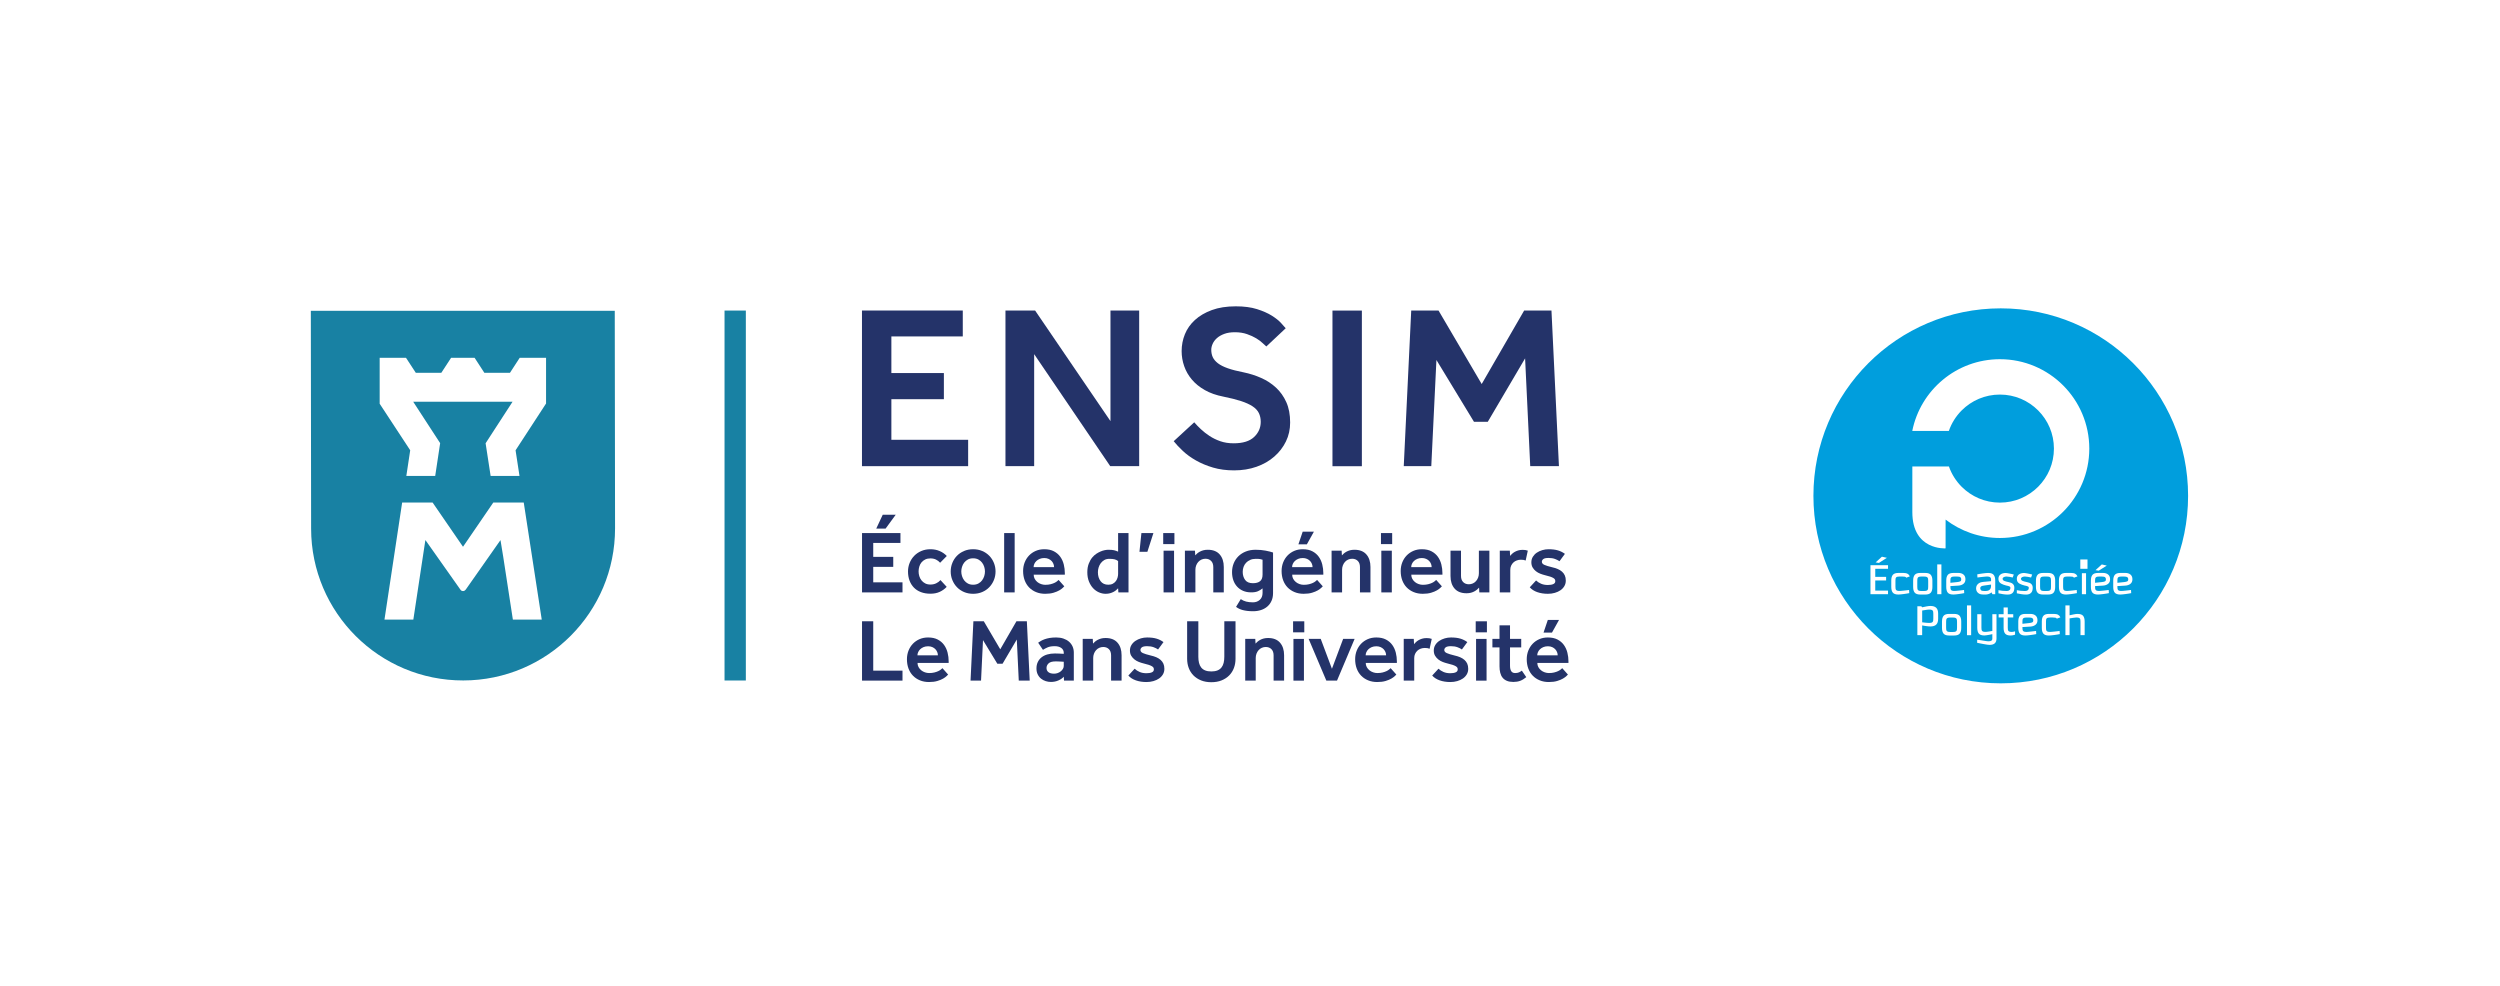 <?xml version="1.0" encoding="UTF-8" standalone="no"?>
<!DOCTYPE svg PUBLIC "-//W3C//DTD SVG 1.1//EN" "http://www.w3.org/Graphics/SVG/1.1/DTD/svg11.dtd">
<svg width="100%" height="100%" viewBox="0 0 2587 1020" version="1.1" xmlns="http://www.w3.org/2000/svg" xmlns:xlink="http://www.w3.org/1999/xlink" xml:space="preserve" xmlns:serif="http://www.serif.com/" style="fill-rule:evenodd;clip-rule:evenodd;">
    <g id="Plan-de-travail2" serif:id="Plan de travail2" transform="matrix(1,0,0,1,0.605,2.139)">
        <rect x="-0.605" y="-2.139" width="2586.11" height="1019.44" style="fill:none;"/>
        <g transform="matrix(-4.167,0,0,4.167,1519.06,2.582)">
            <rect x="179.474" y="75.989" width="5.291" height="91.868" style="fill:rgb(24,129,163);"/>
        </g>
        <g transform="matrix(4.167,0,0,4.167,564.452,606.148)">
            <path d="M0,-45.771L-7.428,-34.37L-7.57,-34.155L-6.596,-27.79C-6.592,-27.775 -6.603,-27.79 -6.617,-27.79L-13.74,-27.79C-13.752,-27.79 -13.762,-27.779 -13.764,-27.79L-15.01,-35.897C-15.01,-35.897 -15.01,-35.903 -15.006,-35.908L-8.32,-46.21L-32.99,-46.21L-26.303,-35.931C-26.301,-35.927 -26.301,-35.916 -26.301,-35.916L-27.527,-27.79C-27.531,-27.779 -27.541,-27.79 -27.551,-27.79L-34.674,-27.79C-34.689,-27.79 -34.699,-27.777 -34.697,-27.79L-33.736,-34.149C-33.734,-34.155 -33.736,-34.162 -33.738,-34.166L-41.318,-45.717L-41.318,-57.131L-34.785,-57.131L-32.344,-53.395L-26.014,-53.395L-23.576,-57.131L-17.748,-57.131L-15.32,-53.395L-8.965,-53.395L-6.539,-57.131L0,-57.131L0,-45.771ZM-1.092,7.888L-8.217,7.888C-8.228,7.888 -8.238,7.899 -8.24,7.888L-10.629,-7.658L-11.305,-11.801C-11.309,-11.822 -11.334,-11.828 -11.348,-11.812L-19.941,0.436C-20.105,0.632 -20.289,0.804 -20.615,0.804C-20.877,0.804 -21.094,0.688 -21.225,0.51L-29.934,-11.828C-29.947,-11.843 -29.973,-11.836 -29.975,-11.816L-32.957,7.888C-32.959,7.901 -32.969,7.888 -32.98,7.888L-40.103,7.888C-40.117,7.888 -40.129,7.903 -40.127,7.888L-35.736,-21.177C-35.734,-21.19 -35.725,-21.177 -35.713,-21.177L-28.187,-21.177C-28.182,-21.177 -28.174,-21.183 -28.17,-21.177L-20.641,-10.221C-20.631,-10.21 -20.613,-10.21 -20.605,-10.221L-13.105,-21.177C-13.102,-21.183 -13.094,-21.177 -13.088,-21.177L-5.562,-21.177C-5.551,-21.177 -5.541,-21.19 -5.539,-21.177L-1.07,7.888C-1.066,7.903 -1.078,7.888 -1.092,7.888M17.062,-68.799L-58.414,-68.799L-58.342,-14.687C-58.313,6.157 -41.395,23.028 -20.553,23.001C0.291,22.974 17.164,6.053 17.135,-14.789L17.062,-68.799Z" style="fill:rgb(24,129,163);fill-rule:nonzero;"/>
        </g>
        <g transform="matrix(4.167,0,0,4.167,912.865,610.845)">
            <path d="M0,-19.285L3.225,-19.285L0.707,-15.839L-1.613,-15.839L0,-19.285ZM-5.146,-14.734L4.396,-14.734L4.396,-12.282L-2.363,-12.282L-2.363,-8.814L2.607,-8.814L2.607,-6.34L-2.363,-6.34L-2.363,-2.496L4.904,-2.496L4.904,0L-5.146,0L-5.146,-14.734Z" style="fill:rgb(36,51,105);fill-rule:nonzero;"/>
        </g>
        <g transform="matrix(4.167,0,0,4.167,979.044,573.291)">
            <path d="M0,7.643C-0.486,8.16 -1.061,8.572 -1.723,8.88C-2.385,9.19 -3.158,9.344 -4.043,9.344C-4.926,9.344 -5.713,9.212 -6.406,8.947C-7.098,8.682 -7.68,8.306 -8.15,7.82C-8.623,7.334 -8.982,6.752 -9.234,6.075C-9.484,5.398 -9.609,4.647 -9.609,3.822C-9.609,3.071 -9.473,2.361 -9.201,1.69C-8.928,1.02 -8.549,0.435 -8.063,-0.066C-7.576,-0.567 -6.992,-0.964 -6.307,-1.259C-5.621,-1.553 -4.867,-1.701 -4.043,-1.701C-3.203,-1.701 -2.438,-1.549 -1.744,-1.248C-1.053,-0.946 -0.463,-0.538 0.023,-0.022L-1.635,1.657C-1.93,1.318 -2.275,1.053 -2.672,0.862C-3.07,0.67 -3.527,0.575 -4.043,0.575C-4.543,0.575 -4.979,0.667 -5.346,0.851C-5.713,1.035 -6.02,1.274 -6.262,1.569C-6.506,1.864 -6.686,2.209 -6.803,2.607C-6.922,3.004 -6.98,3.41 -6.98,3.822C-6.98,4.219 -6.922,4.61 -6.803,4.993C-6.686,5.375 -6.506,5.721 -6.262,6.031C-6.02,6.34 -5.713,6.59 -5.346,6.782C-4.979,6.973 -4.543,7.069 -4.043,7.069C-3.527,7.069 -3.055,6.97 -2.629,6.771C-2.201,6.572 -1.84,6.303 -1.545,5.964L0,7.643Z" style="fill:rgb(36,51,105);fill-rule:nonzero;"/>
        </g>
        <g transform="matrix(4.167,0,0,4.167,1006.38,575.594)">
            <path d="M0,6.561C0.502,6.561 0.936,6.461 1.305,6.262C1.672,6.064 1.979,5.802 2.221,5.478C2.465,5.155 2.645,4.801 2.762,4.418C2.879,4.035 2.939,3.652 2.939,3.269C2.939,2.901 2.879,2.522 2.762,2.131C2.645,1.742 2.465,1.388 2.221,1.071C1.979,0.754 1.672,0.497 1.305,0.298C0.936,0.099 0.502,0 0,0C-0.5,0 -0.936,0.099 -1.303,0.298C-1.67,0.497 -1.977,0.754 -2.219,1.071C-2.463,1.388 -2.643,1.742 -2.76,2.131C-2.879,2.522 -2.938,2.901 -2.938,3.269C-2.938,3.652 -2.879,4.035 -2.76,4.418C-2.643,4.801 -2.463,5.155 -2.219,5.478C-1.977,5.802 -1.67,6.064 -1.303,6.262C-0.936,6.461 -0.5,6.561 0,6.561M-5.566,3.269C-5.566,2.518 -5.43,1.808 -5.158,1.137C-4.885,0.467 -4.506,-0.118 -4.02,-0.619C-3.533,-1.12 -2.949,-1.517 -2.264,-1.812C-1.578,-2.106 -0.824,-2.253 0,-2.253C0.826,-2.253 1.58,-2.106 2.266,-1.812C2.949,-1.517 3.535,-1.12 4.021,-0.619C4.508,-0.118 4.887,0.467 5.158,1.137C5.432,1.808 5.568,2.518 5.568,3.269C5.568,4.02 5.432,4.731 5.158,5.401C4.887,6.071 4.508,6.66 4.021,7.168C3.535,7.676 2.949,8.078 2.266,8.373C1.58,8.666 0.826,8.814 0,8.814C-0.824,8.814 -1.578,8.666 -2.264,8.373C-2.949,8.078 -3.533,7.676 -4.02,7.168C-4.506,6.66 -4.885,6.071 -5.158,5.401C-5.43,4.731 -5.566,4.02 -5.566,3.269" style="fill:rgb(36,51,105);fill-rule:nonzero;"/>
        </g>
        <g transform="matrix(4.167,0,0,4.167,1.395,141.691)">
            <rect x="248.884" y="97.863" width="2.608" height="14.734" style="fill:rgb(36,51,105);"/>
        </g>
        <g transform="matrix(4.167,0,0,4.167,1090.14,593.819)">
            <path d="M0,-2.187C0,-2.453 -0.051,-2.717 -0.154,-2.983C-0.258,-3.248 -0.408,-3.487 -0.607,-3.701C-0.807,-3.914 -1.06,-4.09 -1.369,-4.231C-1.678,-4.371 -2.031,-4.441 -2.43,-4.441C-2.857,-4.441 -3.236,-4.371 -3.566,-4.231C-3.898,-4.09 -4.174,-3.914 -4.396,-3.701C-4.617,-3.487 -4.785,-3.248 -4.904,-2.983C-5.021,-2.717 -5.08,-2.453 -5.08,-2.187L0,-2.187ZM2.541,2.584C2.496,2.628 2.375,2.749 2.176,2.949C1.979,3.148 1.69,3.358 1.315,3.579C0.94,3.799 0.461,3.999 -0.121,4.174C-0.703,4.351 -1.398,4.44 -2.209,4.44C-3.033,4.44 -3.785,4.299 -4.461,4.02C-5.139,3.741 -5.717,3.354 -6.195,2.861C-6.674,2.367 -7.043,1.775 -7.301,1.083C-7.559,0.39 -7.687,-0.376 -7.687,-1.215C-7.687,-1.981 -7.559,-2.692 -7.301,-3.347C-7.043,-4.002 -6.682,-4.573 -6.219,-5.059C-5.754,-5.545 -5.201,-5.928 -4.56,-6.208C-3.92,-6.488 -3.211,-6.627 -2.43,-6.627C-1.486,-6.627 -0.687,-6.455 -0.033,-6.109C0.623,-5.762 1.149,-5.309 1.547,-4.75C1.945,-4.19 2.232,-3.557 2.408,-2.85C2.586,-2.143 2.674,-1.421 2.674,-0.685L2.674,-0.31L-5.059,-0.31C-5.059,0.074 -4.975,0.419 -4.805,0.729C-4.635,1.038 -4.414,1.303 -4.141,1.524C-3.869,1.745 -3.56,1.915 -3.213,2.032C-2.867,2.15 -2.525,2.208 -2.188,2.208C-1.685,2.208 -1.248,2.161 -0.873,2.065C-0.496,1.969 -0.176,1.859 0.088,1.734C0.354,1.609 0.57,1.476 0.74,1.336C0.91,1.197 1.039,1.083 1.127,0.994L2.541,2.584Z" style="fill:rgb(36,51,105);fill-rule:nonzero;"/>
        </g>
        <g transform="matrix(4.167,0,0,4.167,1156.41,583.328)">
            <path d="M0,-1.172C-0.252,-1.378 -0.541,-1.522 -0.873,-1.603C-1.205,-1.683 -1.629,-1.724 -2.145,-1.724C-2.66,-1.724 -3.086,-1.624 -3.426,-1.426C-3.764,-1.227 -4.059,-0.965 -4.309,-0.642C-4.529,-0.347 -4.703,-0.004 -4.828,0.386C-4.953,0.776 -5.016,1.184 -5.016,1.612C-5.016,2.495 -4.795,3.232 -4.353,3.821C-3.91,4.41 -3.27,4.705 -2.432,4.705C-1.988,4.705 -1.613,4.62 -1.305,4.45C-0.994,4.281 -0.744,4.064 -0.553,3.799C-0.361,3.534 -0.221,3.243 -0.133,2.927C-0.045,2.609 0,2.305 0,2.01L0,-1.172ZM0,5.588C-0.133,5.735 -0.295,5.89 -0.486,6.052C-0.678,6.215 -0.902,6.361 -1.16,6.494C-1.418,6.627 -1.705,6.737 -2.021,6.825C-2.34,6.914 -2.695,6.958 -3.094,6.958C-3.654,6.958 -4.205,6.84 -4.75,6.604C-5.295,6.369 -5.781,6.022 -6.209,5.566C-6.635,5.11 -6.982,4.55 -7.246,3.887C-7.512,3.224 -7.645,2.466 -7.645,1.612C-7.645,0.802 -7.527,0.092 -7.291,-0.52C-7.055,-1.131 -6.76,-1.65 -6.406,-2.077C-6.113,-2.431 -5.789,-2.725 -5.436,-2.961C-5.082,-3.196 -4.725,-3.392 -4.363,-3.546C-4.004,-3.701 -3.654,-3.812 -3.314,-3.878C-2.977,-3.945 -2.682,-3.977 -2.432,-3.977C-2.092,-3.977 -1.812,-3.966 -1.592,-3.945C-1.371,-3.922 -1.172,-3.892 -0.994,-3.856C-0.818,-3.818 -0.656,-3.771 -0.51,-3.712C-0.361,-3.654 -0.191,-3.587 0,-3.513L0,-8.13L2.584,-8.13L2.584,6.604L0.066,6.604L0,5.588Z" style="fill:rgb(36,51,105);fill-rule:nonzero;"/>
        </g>
        <g transform="matrix(4.167,0,0,4.167,1180.53,568.874)">
            <path d="M0,-4.661L2.982,-4.661L1.48,0L-0.484,0L0,-4.661Z" style="fill:rgb(36,51,105);fill-rule:nonzero;"/>
        </g>
        <g transform="matrix(4.167,0,0,4.167,1.395,141.691)">
            <path d="M288.472,102.237L291.077,102.237L291.077,112.597L288.472,112.597L288.472,102.237ZM288.382,97.863L291.165,97.863L291.165,100.602L288.382,100.602L288.382,97.863Z" style="fill:rgb(36,51,105);fill-rule:nonzero;"/>
        </g>
        <g transform="matrix(4.167,0,0,4.167,1225.54,609.924)">
            <path d="M0,-10.139L2.496,-10.139L2.563,-8.968C2.695,-9.116 2.853,-9.27 3.037,-9.432C3.221,-9.594 3.443,-9.746 3.701,-9.885C3.957,-10.025 4.248,-10.139 4.572,-10.228C4.896,-10.316 5.266,-10.36 5.678,-10.36C6.973,-10.36 7.959,-9.974 8.637,-9.201C9.314,-8.427 9.654,-7.385 9.654,-6.075L9.654,0.221L7.047,0.221L7.047,-6.052C7.047,-6.715 6.867,-7.227 6.506,-7.588C6.145,-7.949 5.678,-8.129 5.103,-8.129C4.75,-8.129 4.418,-8.059 4.109,-7.919C3.799,-7.779 3.535,-7.584 3.314,-7.333C3.092,-7.083 2.92,-6.792 2.795,-6.461C2.67,-6.13 2.607,-5.773 2.607,-5.39L2.607,0.221L0,0.221L0,-10.139Z" style="fill:rgb(36,51,105);fill-rule:nonzero;"/>
        </g>
        <g transform="matrix(4.167,0,0,4.167,1305.89,620.052)">
            <path d="M0,-10.317C-0.207,-10.39 -0.42,-10.446 -0.641,-10.483C-0.861,-10.519 -1.209,-10.538 -1.68,-10.538C-2.209,-10.538 -2.674,-10.45 -3.07,-10.273C-3.469,-10.096 -3.809,-9.86 -4.088,-9.566C-4.367,-9.271 -4.578,-8.928 -4.717,-8.539C-4.857,-8.148 -4.928,-7.74 -4.928,-7.312C-4.928,-6.517 -4.728,-5.847 -4.33,-5.302C-3.934,-4.757 -3.293,-4.485 -2.408,-4.485C-1.613,-4.485 -1.014,-4.654 -0.607,-4.993C-0.203,-5.332 0,-5.869 0,-6.606L0,-10.317ZM-5.412,-0.531C-5,-0.252 -4.555,-0.048 -4.076,0.077C-3.598,0.202 -3.035,0.265 -2.387,0.265C-1.709,0.265 -1.143,0.058 -0.686,-0.354C-0.228,-0.766 0,-1.34 0,-2.077L0,-3.204C-0.353,-2.909 -0.74,-2.67 -1.16,-2.486C-1.58,-2.301 -2.137,-2.21 -2.828,-2.21C-3.58,-2.21 -4.246,-2.335 -4.828,-2.586C-5.41,-2.836 -5.906,-3.185 -6.318,-3.634C-6.73,-4.084 -7.045,-4.614 -7.258,-5.225C-7.471,-5.836 -7.578,-6.509 -7.578,-7.247C-7.578,-8.012 -7.441,-8.734 -7.17,-9.411C-6.896,-10.088 -6.506,-10.677 -5.998,-11.178C-5.49,-11.679 -4.875,-12.073 -4.154,-12.36C-3.432,-12.647 -2.623,-12.791 -1.725,-12.791C-0.826,-12.791 0.002,-12.717 0.762,-12.57C1.52,-12.422 2.135,-12.268 2.605,-12.106L2.605,-2.033C2.605,-1.311 2.48,-0.671 2.23,-0.111C1.98,0.449 1.635,0.919 1.191,1.303C0.75,1.686 0.227,1.977 -0.377,2.175C-0.98,2.374 -1.635,2.474 -2.342,2.474C-2.887,2.474 -3.369,2.448 -3.789,2.396C-4.209,2.344 -4.584,2.275 -4.916,2.187C-5.248,2.098 -5.549,1.988 -5.822,1.855C-6.094,1.723 -6.348,1.568 -6.584,1.391L-5.412,-0.531Z" style="fill:rgb(36,51,105);fill-rule:nonzero;"/>
        </g>
        <g transform="matrix(4.167,0,0,4.167,1347.41,612.319)">
            <path d="M0,-15.42L2.783,-15.42L1.037,-12.282L-1.061,-12.282L0,-15.42ZM2.451,-6.627C2.451,-6.893 2.4,-7.157 2.297,-7.423C2.193,-7.688 2.043,-7.927 1.844,-8.141C1.645,-8.354 1.391,-8.53 1.082,-8.671C0.773,-8.811 0.42,-8.881 0.022,-8.881C-0.406,-8.881 -0.785,-8.811 -1.115,-8.671C-1.447,-8.53 -1.723,-8.354 -1.945,-8.141C-2.166,-7.927 -2.334,-7.688 -2.453,-7.423C-2.57,-7.157 -2.629,-6.893 -2.629,-6.627L2.451,-6.627ZM4.992,-1.856C4.947,-1.812 4.826,-1.691 4.627,-1.491C4.43,-1.292 4.141,-1.082 3.766,-0.861C3.391,-0.641 2.912,-0.441 2.33,-0.266C1.748,-0.089 1.053,0 0.242,0C-0.582,0 -1.334,-0.141 -2.01,-0.42C-2.688,-0.699 -3.266,-1.086 -3.744,-1.579C-4.223,-2.073 -4.592,-2.665 -4.85,-3.357C-5.107,-4.05 -5.236,-4.816 -5.236,-5.655C-5.236,-6.421 -5.107,-7.132 -4.85,-7.787C-4.592,-8.442 -4.23,-9.013 -3.768,-9.499C-3.303,-9.985 -2.75,-10.368 -2.109,-10.648C-1.469,-10.928 -0.76,-11.067 0.022,-11.067C0.965,-11.067 1.764,-10.895 2.418,-10.549C3.074,-10.202 3.6,-9.749 3.998,-9.19C4.397,-8.63 4.684,-7.997 4.859,-7.29C5.037,-6.583 5.125,-5.861 5.125,-5.125L5.125,-4.75L-2.607,-4.75C-2.607,-4.366 -2.523,-4.021 -2.353,-3.711C-2.184,-3.402 -1.963,-3.137 -1.689,-2.916C-1.418,-2.695 -1.109,-2.525 -0.762,-2.408C-0.416,-2.29 -0.074,-2.232 0.264,-2.232C0.766,-2.232 1.203,-2.279 1.578,-2.375C1.955,-2.471 2.275,-2.581 2.539,-2.706C2.805,-2.831 3.022,-2.964 3.191,-3.104C3.361,-3.243 3.49,-3.357 3.578,-3.446L4.992,-1.856Z" style="fill:rgb(36,51,105);fill-rule:nonzero;"/>
        </g>
        <g transform="matrix(4.167,0,0,4.167,1377.32,609.924)">
            <path d="M0,-10.139L2.496,-10.139L2.563,-8.968C2.695,-9.116 2.854,-9.27 3.037,-9.432C3.221,-9.594 3.443,-9.746 3.701,-9.885C3.957,-10.025 4.248,-10.139 4.572,-10.228C4.896,-10.316 5.266,-10.36 5.678,-10.36C6.973,-10.36 7.959,-9.974 8.637,-9.201C9.314,-8.427 9.654,-7.385 9.654,-6.075L9.654,0.221L7.047,0.221L7.047,-6.052C7.047,-6.715 6.867,-7.227 6.506,-7.588C6.145,-7.949 5.678,-8.129 5.104,-8.129C4.75,-8.129 4.418,-8.059 4.109,-7.919C3.799,-7.779 3.535,-7.584 3.314,-7.333C3.092,-7.083 2.92,-6.792 2.795,-6.461C2.67,-6.13 2.607,-5.773 2.607,-5.39L2.607,0.221L0,0.221L0,-10.139Z" style="fill:rgb(36,51,105);fill-rule:nonzero;"/>
        </g>
        <g transform="matrix(4.167,0,0,4.167,1.395,141.691)">
            <path d="M342.548,102.237L345.153,102.237L345.153,112.597L342.548,112.597L342.548,102.237ZM342.458,97.863L345.241,97.863L345.241,100.602L342.458,100.602L342.458,97.863Z" style="fill:rgb(36,51,105);fill-rule:nonzero;"/>
        </g>
        <g transform="matrix(4.167,0,0,4.167,1480.87,593.819)">
            <path d="M0,-2.187C0,-2.453 -0.051,-2.717 -0.154,-2.983C-0.258,-3.248 -0.408,-3.487 -0.607,-3.701C-0.807,-3.914 -1.061,-4.09 -1.369,-4.231C-1.678,-4.371 -2.031,-4.441 -2.43,-4.441C-2.857,-4.441 -3.236,-4.371 -3.566,-4.231C-3.898,-4.09 -4.174,-3.914 -4.397,-3.701C-4.617,-3.487 -4.785,-3.248 -4.904,-2.983C-5.022,-2.717 -5.08,-2.453 -5.08,-2.187L0,-2.187ZM2.541,2.584C2.496,2.628 2.375,2.749 2.176,2.949C1.978,3.148 1.689,3.358 1.314,3.579C0.939,3.799 0.461,3.999 -0.121,4.174C-0.703,4.351 -1.398,4.44 -2.209,4.44C-3.033,4.44 -3.785,4.299 -4.461,4.02C-5.139,3.741 -5.717,3.354 -6.195,2.861C-6.674,2.367 -7.043,1.775 -7.301,1.083C-7.559,0.39 -7.687,-0.376 -7.687,-1.215C-7.687,-1.981 -7.559,-2.692 -7.301,-3.347C-7.043,-4.002 -6.682,-4.573 -6.219,-5.059C-5.754,-5.545 -5.201,-5.928 -4.561,-6.208C-3.92,-6.488 -3.211,-6.627 -2.43,-6.627C-1.486,-6.627 -0.687,-6.455 -0.033,-6.109C0.623,-5.762 1.148,-5.309 1.547,-4.75C1.945,-4.19 2.232,-3.557 2.408,-2.85C2.586,-2.143 2.674,-1.421 2.674,-0.685L2.674,-0.31L-5.059,-0.31C-5.059,0.074 -4.975,0.419 -4.805,0.729C-4.635,1.038 -4.414,1.303 -4.141,1.524C-3.869,1.745 -3.561,1.915 -3.213,2.032C-2.867,2.15 -2.525,2.208 -2.188,2.208C-1.686,2.208 -1.248,2.161 -0.873,2.065C-0.496,1.969 -0.176,1.859 0.088,1.734C0.353,1.609 0.57,1.476 0.74,1.336C0.91,1.197 1.039,1.083 1.127,0.994L2.541,2.584Z" style="fill:rgb(36,51,105);fill-rule:nonzero;"/>
        </g>
        <g transform="matrix(4.167,0,0,4.167,1500.38,611.765)">
            <path d="M0,-10.581L2.607,-10.581L2.607,-4.308C2.607,-3.645 2.787,-3.133 3.148,-2.772C3.51,-2.411 3.977,-2.231 4.551,-2.231C4.904,-2.231 5.236,-2.301 5.545,-2.44C5.855,-2.581 6.119,-2.775 6.34,-3.026C6.562,-3.276 6.734,-3.567 6.859,-3.898C6.984,-4.23 7.047,-4.587 7.047,-4.971L7.047,-10.581L9.654,-10.581L9.654,-0.221L7.158,-0.221L7.092,-1.392C6.959,-1.244 6.797,-1.09 6.605,-0.928C6.414,-0.766 6.193,-0.614 5.943,-0.475C5.693,-0.335 5.406,-0.221 5.082,-0.133C4.758,-0.044 4.389,0 3.977,0C2.682,0 1.693,-0.387 1.017,-1.159C0.34,-1.933 0,-2.975 0,-4.285L0,-10.581Z" style="fill:rgb(36,51,105);fill-rule:nonzero;"/>
        </g>
        <g transform="matrix(4.167,0,0,4.167,1551.37,610.015)">
            <path d="M0,-10.161L2.496,-10.161L2.563,-8.858C2.68,-9.005 2.832,-9.167 3.016,-9.344C3.199,-9.52 3.416,-9.682 3.668,-9.83C3.918,-9.976 4.209,-10.102 4.539,-10.205C4.871,-10.309 5.25,-10.36 5.678,-10.36C5.928,-10.36 6.152,-10.346 6.352,-10.316C6.551,-10.286 6.752,-10.235 6.959,-10.161L6.428,-7.709C6.252,-7.783 6.07,-7.834 5.887,-7.864C5.703,-7.893 5.486,-7.908 5.236,-7.908C4.883,-7.908 4.543,-7.848 4.219,-7.731C3.895,-7.613 3.615,-7.444 3.381,-7.223C3.145,-7.002 2.957,-6.737 2.816,-6.428C2.676,-6.119 2.608,-5.772 2.608,-5.39L2.608,0.199L0,0.199L0,-10.161Z" style="fill:rgb(36,51,105);fill-rule:nonzero;"/>
        </g>
        <g transform="matrix(4.167,0,0,4.167,1588.93,580.013)">
            <path d="M0,4.44C0.324,4.764 0.732,5.033 1.227,5.246C1.719,5.46 2.283,5.566 2.916,5.566C3.475,5.566 3.924,5.493 4.264,5.345C4.602,5.199 4.771,4.956 4.771,4.617C4.771,4.469 4.742,4.334 4.684,4.208C4.625,4.083 4.498,3.961 4.307,3.843C4.115,3.725 3.852,3.608 3.512,3.49C3.174,3.373 2.717,3.247 2.143,3.115C1.789,3.026 1.42,2.909 1.039,2.761C0.654,2.614 0.299,2.412 -0.033,2.154C-0.365,1.896 -0.637,1.586 -0.852,1.225C-1.064,0.865 -1.172,0.434 -1.172,-0.067C-1.172,-0.582 -1.047,-1.042 -0.795,-1.448C-0.545,-1.852 -0.217,-2.191 0.187,-2.463C0.592,-2.736 1.049,-2.946 1.557,-3.093C2.064,-3.241 2.576,-3.314 3.092,-3.314C4.006,-3.314 4.783,-3.218 5.424,-3.027C6.064,-2.835 6.641,-2.548 7.158,-2.165L5.811,-0.331C5.529,-0.538 5.162,-0.726 4.705,-0.895C4.248,-1.064 3.711,-1.149 3.092,-1.149C2.475,-1.149 2.043,-1.057 1.801,-0.873C1.557,-0.689 1.436,-0.464 1.436,-0.2C1.436,0.125 1.639,0.379 2.043,0.563C2.447,0.748 3.078,0.942 3.932,1.148C4.463,1.266 4.937,1.414 5.357,1.59C5.777,1.767 6.137,1.988 6.439,2.252C6.74,2.518 6.973,2.831 7.135,3.192C7.297,3.552 7.379,3.984 7.379,4.484C7.379,4.985 7.26,5.438 7.025,5.842C6.789,6.248 6.469,6.59 6.064,6.87C5.658,7.15 5.187,7.367 4.65,7.521C4.111,7.676 3.541,7.754 2.938,7.754C1.967,7.754 1.09,7.617 0.309,7.344C-0.471,7.073 -1.098,6.671 -1.568,6.141L0,4.44Z" style="fill:rgb(36,51,105);fill-rule:nonzero;"/>
        </g>
        <g transform="matrix(4.167,0,0,4.167,891.421,702.157)">
            <path d="M0,-14.735L2.783,-14.735L2.783,-2.475L10.051,-2.475L10.051,0L0,0L0,-14.735Z" style="fill:rgb(36,51,105);fill-rule:nonzero;"/>
        </g>
        <g transform="matrix(4.167,0,0,4.167,969.929,685.13)">
            <path d="M0,-2.187C0,-2.453 -0.051,-2.716 -0.154,-2.982C-0.258,-3.248 -0.408,-3.486 -0.607,-3.701C-0.807,-3.914 -1.061,-4.091 -1.369,-4.233C-1.678,-4.371 -2.031,-4.441 -2.43,-4.441C-2.857,-4.441 -3.236,-4.371 -3.566,-4.233C-3.898,-4.091 -4.174,-3.914 -4.396,-3.701C-4.617,-3.486 -4.785,-3.248 -4.904,-2.982C-5.021,-2.716 -5.08,-2.453 -5.08,-2.187L0,-2.187ZM2.541,2.584C2.496,2.627 2.375,2.749 2.176,2.948C1.979,3.147 1.689,3.358 1.314,3.579C0.939,3.799 0.461,3.999 -0.121,4.174C-0.703,4.35 -1.398,4.44 -2.209,4.44C-3.033,4.44 -3.785,4.299 -4.461,4.02C-5.139,3.741 -5.717,3.354 -6.195,2.862C-6.674,2.366 -7.043,1.776 -7.301,1.083C-7.559,0.389 -7.687,-0.376 -7.687,-1.216C-7.687,-1.982 -7.559,-2.693 -7.301,-3.347C-7.043,-4.001 -6.682,-4.572 -6.219,-5.061C-5.754,-5.545 -5.201,-5.928 -4.561,-6.209C-3.92,-6.488 -3.211,-6.627 -2.43,-6.627C-1.486,-6.627 -0.687,-6.455 -0.033,-6.109C0.623,-5.764 1.148,-5.311 1.547,-4.75C1.945,-4.19 2.232,-3.556 2.408,-2.849C2.586,-2.142 2.674,-1.421 2.674,-0.685L2.674,-0.31L-5.059,-0.31C-5.059,0.073 -4.975,0.42 -4.805,0.729C-4.635,1.038 -4.414,1.303 -4.141,1.524C-3.869,1.745 -3.561,1.915 -3.213,2.032C-2.867,2.151 -2.525,2.209 -2.188,2.209C-1.686,2.209 -1.248,2.161 -0.873,2.065C-0.496,1.969 -0.176,1.858 0.088,1.733C0.354,1.608 0.57,1.475 0.74,1.336C0.91,1.198 1.039,1.083 1.127,0.995L2.541,2.584Z" style="fill:rgb(36,51,105);fill-rule:nonzero;"/>
        </g>
        <g transform="matrix(4.167,0,0,4.167,1006.66,702.157)">
            <path d="M0,-14.735L2.586,-14.735L6.672,-7.775L10.692,-14.735L13.278,-14.735L13.985,0L11.268,0L10.782,-10.206L7.246,-4.197L5.943,-4.197L2.387,-10.053L1.9,0L-0.707,0L0,-14.735Z" style="fill:rgb(36,51,105);fill-rule:nonzero;"/>
        </g>
        <g transform="matrix(4.167,0,0,4.167,1100.18,678.408)">
            <path d="M0,1.016C-0.266,1.002 -0.523,0.987 -0.773,0.971C-0.98,0.957 -1.197,0.948 -1.426,0.94C-1.654,0.932 -1.848,0.928 -2.01,0.928C-2.85,0.928 -3.44,1.094 -3.777,1.424C-4.117,1.756 -4.285,2.135 -4.285,2.563C-4.285,3.004 -4.127,3.35 -3.811,3.6C-3.494,3.852 -3.027,3.977 -2.408,3.977C-2.098,3.977 -1.801,3.924 -1.514,3.823C-1.227,3.719 -0.973,3.579 -0.752,3.401C-0.529,3.225 -0.35,3.018 -0.209,2.784C-0.07,2.549 0,2.297 0,2.034L0,1.016ZM0,4.729C-0.279,5.067 -0.707,5.37 -1.281,5.633C-1.855,5.899 -2.496,6.03 -3.203,6.03C-3.631,6.03 -4.053,5.963 -4.473,5.832C-4.893,5.7 -5.275,5.498 -5.623,5.225C-5.969,4.952 -6.248,4.604 -6.461,4.174C-6.676,3.748 -6.781,3.248 -6.781,2.674C-6.781,2.084 -6.672,1.557 -6.451,1.094C-6.23,0.629 -5.92,0.241 -5.523,-0.076C-5.125,-0.394 -4.647,-0.632 -4.086,-0.795C-3.527,-0.957 -2.908,-1.037 -2.23,-1.037C-2.025,-1.037 -1.797,-1.035 -1.547,-1.027C-1.297,-1.019 -1.053,-1.009 -0.816,-0.994C-0.553,-0.978 -0.279,-0.964 0,-0.951L0,-1.193C0,-1.709 -0.207,-2.113 -0.619,-2.408C-1.031,-2.701 -1.568,-2.85 -2.23,-2.85C-2.967,-2.85 -3.557,-2.754 -3.998,-2.563C-4.44,-2.371 -4.83,-2.166 -5.17,-1.943L-6.361,-3.713C-6.156,-3.858 -5.92,-4.01 -5.654,-4.164C-5.391,-4.319 -5.08,-4.459 -4.727,-4.584C-4.373,-4.709 -3.965,-4.813 -3.502,-4.893C-3.037,-4.975 -2.496,-5.014 -1.877,-5.014C-1.215,-5.014 -0.615,-4.924 -0.078,-4.738C0.461,-4.555 0.92,-4.297 1.303,-3.967C1.685,-3.635 1.98,-3.236 2.188,-2.772C2.393,-2.308 2.496,-1.802 2.496,-1.259L2.496,5.7L0.066,5.7L0,4.729Z" style="fill:rgb(36,51,105);fill-rule:nonzero;"/>
        </g>
        <g transform="matrix(4.167,0,0,4.167,1119.78,701.245)">
            <path d="M0,-10.143L2.496,-10.143L2.563,-8.971C2.695,-9.12 2.853,-9.272 3.037,-9.436C3.221,-9.596 3.443,-9.748 3.701,-9.889C3.957,-10.028 4.248,-10.143 4.572,-10.231C4.896,-10.319 5.266,-10.362 5.678,-10.362C6.973,-10.362 7.959,-9.977 8.637,-9.204C9.314,-8.43 9.654,-7.389 9.654,-6.076L9.654,0.219L7.047,0.219L7.047,-6.055C7.047,-6.717 6.867,-7.229 6.506,-7.592C6.145,-7.951 5.678,-8.131 5.103,-8.131C4.75,-8.131 4.418,-8.061 4.109,-7.922C3.799,-7.781 3.535,-7.588 3.314,-7.336C3.092,-7.086 2.92,-6.795 2.795,-6.463C2.67,-6.133 2.607,-5.775 2.607,-5.393L2.607,0.219L0,0.219L0,-10.143Z" style="fill:rgb(36,51,105);fill-rule:nonzero;"/>
        </g>
        <g transform="matrix(4.167,0,0,4.167,1173.54,671.323)">
            <path d="M0,4.441C0.324,4.765 0.732,5.033 1.227,5.246C1.719,5.461 2.283,5.566 2.916,5.566C3.475,5.566 3.924,5.492 4.264,5.345C4.602,5.199 4.771,4.957 4.771,4.617C4.771,4.468 4.742,4.334 4.684,4.207C4.625,4.082 4.498,3.961 4.307,3.843C4.115,3.726 3.852,3.609 3.512,3.49C3.174,3.373 2.717,3.246 2.142,3.115C1.789,3.027 1.42,2.91 1.039,2.761C0.654,2.613 0.299,2.412 -0.033,2.154C-0.365,1.896 -0.637,1.586 -0.852,1.226C-1.065,0.865 -1.172,0.433 -1.172,-0.067C-1.172,-0.582 -1.047,-1.044 -0.795,-1.448C-0.545,-1.852 -0.217,-2.192 0.187,-2.464C0.592,-2.735 1.049,-2.946 1.557,-3.095C2.064,-3.241 2.576,-3.313 3.092,-3.313C4.006,-3.313 4.783,-3.22 5.424,-3.028C6.064,-2.837 6.641,-2.548 7.158,-2.165L5.81,-0.332C5.529,-0.537 5.162,-0.727 4.705,-0.895C4.248,-1.063 3.711,-1.149 3.092,-1.149C2.475,-1.149 2.043,-1.057 1.801,-0.874C1.557,-0.688 1.435,-0.465 1.435,-0.2C1.435,0.125 1.639,0.379 2.043,0.562C2.447,0.748 3.078,0.941 3.932,1.148C4.463,1.265 4.937,1.414 5.357,1.589C5.777,1.767 6.137,1.988 6.439,2.253C6.74,2.519 6.973,2.832 7.135,3.191C7.297,3.552 7.379,3.984 7.379,4.484C7.379,4.984 7.26,5.437 7.025,5.843C6.789,6.248 6.469,6.589 6.064,6.871C5.658,7.15 5.187,7.367 4.65,7.521C4.111,7.675 3.541,7.754 2.938,7.754C1.967,7.754 1.09,7.617 0.309,7.343C-0.471,7.074 -1.098,6.672 -1.568,6.14L0,4.441Z" style="fill:rgb(36,51,105);fill-rule:nonzero;"/>
        </g>
        <g transform="matrix(4.167,0,0,4.167,1227.84,703.807)">
            <path d="M0,-15.131L2.783,-15.131L2.783,-6.316C2.783,-5.757 2.84,-5.253 2.949,-4.804C3.061,-4.355 3.24,-3.972 3.49,-3.656C3.74,-3.337 4.072,-3.093 4.484,-2.925C4.896,-2.757 5.404,-2.671 6.01,-2.671C6.613,-2.671 7.121,-2.757 7.533,-2.925C7.945,-3.093 8.277,-3.337 8.527,-3.656C8.777,-3.972 8.959,-4.355 9.068,-4.804C9.18,-5.253 9.234,-5.757 9.234,-6.316L9.234,-15.131L12.017,-15.131L12.017,-5.832C12.017,-5.005 11.885,-4.24 11.619,-3.533C11.355,-2.826 10.965,-2.211 10.449,-1.687C9.934,-1.166 9.305,-0.753 8.561,-0.453C7.816,-0.15 6.967,0 6.01,0C5.051,0 4.201,-0.15 3.457,-0.453C2.713,-0.753 2.084,-1.166 1.568,-1.687C1.053,-2.211 0.662,-2.826 0.398,-3.533C0.133,-4.24 0,-5.005 0,-5.832L0,-15.131Z" style="fill:rgb(36,51,105);fill-rule:nonzero;"/>
        </g>
        <g transform="matrix(4.167,0,0,4.167,1287.95,701.245)">
            <path d="M0,-10.143L2.496,-10.143L2.563,-8.971C2.695,-9.12 2.854,-9.272 3.037,-9.436C3.221,-9.596 3.443,-9.748 3.701,-9.889C3.957,-10.028 4.248,-10.143 4.572,-10.231C4.897,-10.319 5.266,-10.362 5.678,-10.362C6.973,-10.362 7.959,-9.977 8.637,-9.204C9.315,-8.43 9.654,-7.389 9.654,-6.076L9.654,0.219L7.047,0.219L7.047,-6.055C7.047,-6.717 6.867,-7.229 6.506,-7.592C6.145,-7.951 5.678,-8.131 5.104,-8.131C4.75,-8.131 4.418,-8.061 4.109,-7.922C3.799,-7.781 3.535,-7.588 3.315,-7.336C3.092,-7.086 2.92,-6.795 2.795,-6.463C2.67,-6.133 2.608,-5.775 2.608,-5.393L2.608,0.219L0,0.219L0,-10.143Z" style="fill:rgb(36,51,105);fill-rule:nonzero;"/>
        </g>
        <g transform="matrix(4.167,0,0,4.167,1.395,324.311)">
            <path d="M320.724,80.321L323.329,80.321L323.329,90.683L320.724,90.683L320.724,80.321ZM320.634,75.948L323.417,75.948L323.417,78.687L320.634,78.687L320.634,75.948Z" style="fill:rgb(36,51,105);fill-rule:nonzero;"/>
        </g>
        <g transform="matrix(4.167,0,0,4.167,1353.57,702.157)">
            <path d="M0,-10.362L3.004,-10.362L5.787,-2.94L8.57,-10.362L11.42,-10.362L7.047,0L4.395,0L0,-10.362Z" style="fill:rgb(36,51,105);fill-rule:nonzero;"/>
        </g>
        <g transform="matrix(4.167,0,0,4.167,1433.74,685.13)">
            <path d="M0,-2.187C0,-2.453 -0.051,-2.716 -0.154,-2.982C-0.258,-3.248 -0.408,-3.486 -0.607,-3.701C-0.807,-3.914 -1.061,-4.091 -1.369,-4.233C-1.678,-4.371 -2.031,-4.441 -2.43,-4.441C-2.857,-4.441 -3.236,-4.371 -3.566,-4.233C-3.898,-4.091 -4.174,-3.914 -4.396,-3.701C-4.617,-3.486 -4.785,-3.248 -4.904,-2.982C-5.021,-2.716 -5.08,-2.453 -5.08,-2.187L0,-2.187ZM2.541,2.584C2.496,2.627 2.375,2.749 2.176,2.948C1.979,3.147 1.689,3.358 1.314,3.579C0.939,3.799 0.461,3.999 -0.121,4.174C-0.703,4.35 -1.398,4.44 -2.209,4.44C-3.033,4.44 -3.785,4.299 -4.461,4.02C-5.139,3.741 -5.717,3.354 -6.195,2.862C-6.674,2.366 -7.043,1.776 -7.301,1.083C-7.559,0.389 -7.687,-0.376 -7.687,-1.216C-7.687,-1.982 -7.559,-2.693 -7.301,-3.347C-7.043,-4.001 -6.682,-4.572 -6.219,-5.061C-5.754,-5.545 -5.201,-5.928 -4.561,-6.209C-3.92,-6.488 -3.211,-6.627 -2.43,-6.627C-1.486,-6.627 -0.687,-6.455 -0.033,-6.109C0.623,-5.764 1.148,-5.311 1.547,-4.75C1.945,-4.19 2.232,-3.556 2.408,-2.849C2.586,-2.142 2.674,-1.421 2.674,-0.685L2.674,-0.31L-5.059,-0.31C-5.059,0.073 -4.975,0.42 -4.805,0.729C-4.635,1.038 -4.414,1.303 -4.141,1.524C-3.869,1.745 -3.561,1.915 -3.213,2.032C-2.867,2.151 -2.525,2.209 -2.187,2.209C-1.686,2.209 -1.248,2.161 -0.873,2.065C-0.496,1.969 -0.176,1.858 0.088,1.733C0.354,1.608 0.57,1.475 0.74,1.336C0.91,1.198 1.039,1.083 1.127,0.995L2.541,2.584Z" style="fill:rgb(36,51,105);fill-rule:nonzero;"/>
        </g>
        <g transform="matrix(4.167,0,0,4.167,1451.97,701.328)">
            <path d="M0,-10.163L2.496,-10.163L2.563,-8.858C2.68,-9.007 2.832,-9.167 3.016,-9.345C3.199,-9.522 3.416,-9.683 3.668,-9.831C3.918,-9.977 4.209,-10.104 4.539,-10.206C4.871,-10.309 5.25,-10.362 5.678,-10.362C5.928,-10.362 6.152,-10.347 6.352,-10.317C6.551,-10.288 6.752,-10.237 6.959,-10.163L6.428,-7.709C6.252,-7.784 6.07,-7.834 5.887,-7.866C5.703,-7.893 5.486,-7.909 5.236,-7.909C4.883,-7.909 4.543,-7.85 4.219,-7.733C3.895,-7.614 3.615,-7.444 3.381,-7.225C3.145,-7.002 2.957,-6.737 2.816,-6.428C2.676,-6.12 2.607,-5.772 2.607,-5.389L2.607,0.199L0,0.199L0,-10.163Z" style="fill:rgb(36,51,105);fill-rule:nonzero;"/>
        </g>
        <g transform="matrix(4.167,0,0,4.167,1487.96,671.323)">
            <path d="M0,4.441C0.324,4.765 0.732,5.033 1.227,5.246C1.719,5.461 2.283,5.566 2.916,5.566C3.475,5.566 3.924,5.492 4.264,5.345C4.602,5.199 4.771,4.957 4.771,4.617C4.771,4.468 4.742,4.334 4.684,4.207C4.625,4.082 4.498,3.961 4.307,3.843C4.115,3.726 3.852,3.609 3.512,3.49C3.174,3.373 2.717,3.246 2.143,3.115C1.789,3.027 1.42,2.91 1.039,2.761C0.654,2.613 0.299,2.412 -0.033,2.154C-0.365,1.896 -0.637,1.586 -0.852,1.226C-1.065,0.865 -1.172,0.433 -1.172,-0.067C-1.172,-0.582 -1.047,-1.044 -0.795,-1.448C-0.545,-1.852 -0.217,-2.192 0.187,-2.464C0.592,-2.735 1.049,-2.946 1.557,-3.095C2.064,-3.241 2.576,-3.313 3.092,-3.313C4.006,-3.313 4.783,-3.22 5.424,-3.028C6.064,-2.837 6.641,-2.548 7.158,-2.165L5.81,-0.332C5.529,-0.537 5.162,-0.727 4.705,-0.895C4.248,-1.063 3.711,-1.149 3.092,-1.149C2.475,-1.149 2.043,-1.057 1.801,-0.874C1.557,-0.688 1.435,-0.465 1.435,-0.2C1.435,0.125 1.639,0.379 2.043,0.562C2.447,0.748 3.078,0.941 3.932,1.148C4.463,1.265 4.937,1.414 5.357,1.589C5.777,1.767 6.137,1.988 6.439,2.253C6.74,2.519 6.973,2.832 7.135,3.191C7.297,3.552 7.379,3.984 7.379,4.484C7.379,4.984 7.26,5.437 7.025,5.843C6.789,6.248 6.469,6.589 6.064,6.871C5.658,7.15 5.187,7.367 4.65,7.521C4.111,7.675 3.541,7.754 2.938,7.754C1.967,7.754 1.09,7.617 0.309,7.343C-0.471,7.074 -1.098,6.672 -1.568,6.14L0,4.441Z" style="fill:rgb(36,51,105);fill-rule:nonzero;"/>
        </g>
        <g transform="matrix(4.167,0,0,4.167,1.395,324.311)">
            <path d="M366.076,80.321L368.681,80.321L368.681,90.683L366.076,90.683L366.076,80.321ZM365.986,75.948L368.769,75.948L368.769,78.687L365.986,78.687L365.986,75.948Z" style="fill:rgb(36,51,105);fill-rule:nonzero;"/>
        </g>
        <g transform="matrix(4.167,0,0,4.167,1551.09,680.704)">
            <path d="M0,-3.092L-1.766,-3.092L-1.766,-5.213L0,-5.213L0,-8.571L2.608,-8.571L2.608,-5.213L5.391,-5.213L5.391,-3.092L2.608,-3.092L2.608,1.438C2.608,2.026 2.707,2.479 2.906,2.795C3.106,3.112 3.426,3.272 3.867,3.272C4.279,3.272 4.608,3.213 4.85,3.094C5.092,2.977 5.324,2.838 5.545,2.674L6.65,4.287C6.135,4.713 5.627,5.02 5.125,5.205C4.625,5.389 4.066,5.479 3.447,5.479C2.815,5.479 2.275,5.389 1.834,5.205C1.393,5.02 1.035,4.76 0.764,4.42C0.49,4.08 0.295,3.672 0.178,3.194C0.059,2.715 0,2.19 0,1.616L0,-3.092Z" style="fill:rgb(36,51,105);fill-rule:nonzero;"/>
        </g>
        <g transform="matrix(4.167,0,0,4.167,1601.08,703.628)">
            <path d="M0,-15.42L2.783,-15.42L1.037,-12.282L-1.061,-12.282L0,-15.42ZM2.451,-6.626C2.451,-6.892 2.4,-7.156 2.297,-7.421C2.193,-7.687 2.043,-7.925 1.844,-8.14C1.645,-8.353 1.391,-8.531 1.082,-8.672C0.773,-8.811 0.42,-8.881 0.021,-8.881C-0.406,-8.881 -0.785,-8.811 -1.115,-8.672C-1.447,-8.531 -1.723,-8.353 -1.945,-8.14C-2.166,-7.925 -2.334,-7.687 -2.453,-7.421C-2.57,-7.156 -2.629,-6.892 -2.629,-6.626L2.451,-6.626ZM4.992,-1.855C4.947,-1.812 4.826,-1.691 4.627,-1.492C4.43,-1.293 4.141,-1.082 3.766,-0.861C3.391,-0.64 2.912,-0.441 2.33,-0.265C1.748,-0.089 1.053,0 0.242,0C-0.582,0 -1.334,-0.14 -2.01,-0.419C-2.688,-0.699 -3.266,-1.085 -3.744,-1.578C-4.223,-2.074 -4.592,-2.664 -4.85,-3.357C-5.107,-4.05 -5.236,-4.816 -5.236,-5.656C-5.236,-6.421 -5.107,-7.132 -4.85,-7.787C-4.592,-8.441 -4.23,-9.012 -3.768,-9.5C-3.303,-9.984 -2.75,-10.367 -2.109,-10.649C-1.469,-10.928 -0.76,-11.066 0.021,-11.066C0.965,-11.066 1.764,-10.895 2.418,-10.549C3.074,-10.203 3.6,-9.75 3.998,-9.19C4.396,-8.629 4.684,-7.996 4.859,-7.289C5.037,-6.582 5.125,-5.861 5.125,-5.125L5.125,-4.75L-2.607,-4.75C-2.607,-4.367 -2.523,-4.019 -2.354,-3.71C-2.184,-3.402 -1.963,-3.136 -1.69,-2.916C-1.418,-2.695 -1.109,-2.525 -0.762,-2.408C-0.416,-2.289 -0.074,-2.23 0.264,-2.23C0.766,-2.23 1.203,-2.279 1.578,-2.375C1.955,-2.47 2.275,-2.582 2.539,-2.707C2.805,-2.832 3.021,-2.964 3.191,-3.103C3.361,-3.242 3.49,-3.357 3.578,-3.445L4.992,-1.855Z" style="fill:rgb(36,51,105);fill-rule:nonzero;"/>
        </g>
        <g transform="matrix(4.167,0,0,4.167,891.365,480.245)">
            <path d="M0,-38.651L25.033,-38.651L25.033,-32.218L7.301,-32.218L7.301,-23.121L20.34,-23.121L20.34,-16.631L7.301,-16.631L7.301,-6.547L26.365,-6.547L26.365,0L0,0L0,-38.651Z" style="fill:rgb(36,51,105);fill-rule:nonzero;"/>
        </g>
        <g transform="matrix(4.167,0,0,4.167,1039.85,480.245)">
            <path d="M0,-38.651L7.36,-38.651L26.077,-11.183L26.077,-38.651L33.204,-38.651L33.204,0L26.018,0L7.127,-27.815L7.127,0L0,0L0,-38.651Z" style="fill:rgb(36,51,105);fill-rule:nonzero;"/>
        </g>
        <g transform="matrix(4.167,0,0,4.167,1235.19,364.595)">
            <path d="M0,16.862C0.463,17.404 1.014,17.973 1.65,18.572C2.289,19.171 3.002,19.731 3.795,20.253C4.586,20.774 5.475,21.209 6.461,21.556C7.445,21.904 8.555,22.078 9.793,22.078C12.072,22.078 13.762,21.556 14.863,20.513C15.965,19.47 16.514,18.216 16.514,16.747C16.514,15.935 16.359,15.211 16.051,14.573C15.74,13.936 15.219,13.377 14.486,12.893C13.752,12.41 12.795,11.975 11.617,11.589C10.44,11.204 8.98,10.836 7.242,10.488C5.465,10.14 3.93,9.6 2.637,8.866C1.342,8.132 0.27,7.263 -0.58,6.257C-1.43,5.254 -2.068,4.143 -2.492,2.925C-2.918,1.709 -3.129,0.464 -3.129,-0.812C-3.129,-2.28 -2.859,-3.68 -2.318,-5.013C-1.777,-6.346 -0.947,-7.524 0.174,-8.548C1.293,-9.571 2.693,-10.392 4.375,-11.01C6.055,-11.628 8.033,-11.938 10.315,-11.938C12.361,-11.938 14.119,-11.706 15.588,-11.243C17.055,-10.779 18.281,-10.238 19.268,-9.62C20.252,-9.001 21.014,-8.393 21.557,-7.794C22.096,-7.195 22.482,-6.76 22.715,-6.491L17.904,-1.971C17.711,-2.124 17.402,-2.406 16.979,-2.811C16.553,-3.216 16.022,-3.613 15.385,-3.999C14.746,-4.384 13.984,-4.733 13.096,-5.042C12.207,-5.351 11.203,-5.505 10.082,-5.505C9.078,-5.505 8.207,-5.37 7.475,-5.1C6.74,-4.829 6.131,-4.482 5.648,-4.057C5.166,-3.631 4.809,-3.159 4.578,-2.637C4.346,-2.116 4.23,-1.623 4.23,-1.159C4.23,-0.464 4.354,0.154 4.605,0.695C4.857,1.236 5.281,1.738 5.881,2.202C6.48,2.665 7.301,3.081 8.344,3.447C9.387,3.815 10.699,4.153 12.285,4.462C13.791,4.771 15.24,5.235 16.631,5.852C18.022,6.47 19.246,7.272 20.311,8.257C21.373,9.242 22.223,10.44 22.859,11.85C23.498,13.26 23.816,14.95 23.816,16.921C23.816,18.621 23.469,20.185 22.773,21.614C22.078,23.044 21.111,24.299 19.875,25.38C18.639,26.462 17.17,27.302 15.471,27.901C13.772,28.5 11.916,28.8 9.908,28.8C7.977,28.8 6.229,28.568 4.664,28.104C3.1,27.64 1.69,27.052 0.434,26.337C-0.822,25.623 -1.904,24.841 -2.81,23.99C-3.719,23.14 -4.482,22.33 -5.1,21.556L0,16.862Z" style="fill:rgb(36,51,105);fill-rule:nonzero;"/>
        </g>
        <g transform="matrix(4.167,0,0,4.167,1.395,-219.164)">
            <rect x="330.415" y="129.207" width="7.301" height="38.651" style="fill:rgb(36,51,105);"/>
        </g>
        <g transform="matrix(4.167,0,0,4.167,1459.73,480.245)">
            <path d="M0,-38.651L6.779,-38.651L17.5,-20.397L28.047,-38.651L34.826,-38.651L36.682,0L29.553,0L28.279,-26.771L19.006,-11.009L15.588,-11.009L6.258,-26.366L4.982,0L-1.855,0L0,-38.651Z" style="fill:rgb(36,51,105);fill-rule:nonzero;"/>
        </g>
        <g transform="matrix(1,0,0,1,557.777,0.983)">
            <g transform="matrix(2.231,0,0,2.231,1512,318.04)">
                <path d="M0,172.063C47.474,172.063 85.958,133.545 85.958,86.033C85.958,38.52 47.474,0 0,0C-47.473,0 -85.957,38.52 -85.957,86.033C-85.957,133.545 -47.473,172.063 0,172.063Z" style="fill:none;fill-rule:nonzero;stroke:rgb(0,158,221);stroke-width:1.87px;"/>
            </g>
            <g transform="matrix(2.231,0,0,2.231,1432.6,593.494)">
                <path d="M0,6.699C0.448,6.699 0.801,6.661 1.061,6.584C1.319,6.507 1.512,6.387 1.638,6.226C1.764,6.066 1.845,5.859 1.88,5.607C1.915,5.355 1.932,5.061 1.932,4.725L1.932,1.995C1.932,1.659 1.915,1.365 1.88,1.113C1.845,0.861 1.764,0.651 1.638,0.483C1.512,0.315 1.319,0.193 1.061,0.116C0.801,0.039 0.448,0 0,0L-1.218,0C-1.666,0 -2.016,0.039 -2.268,0.116C-2.52,0.193 -2.709,0.315 -2.835,0.483C-2.961,0.651 -3.042,0.861 -3.076,1.113C-3.111,1.365 -3.129,1.659 -3.129,1.995L-3.129,4.725C-3.129,5.061 -3.111,5.355 -3.076,5.607C-3.042,5.859 -2.961,6.066 -2.835,6.226C-2.709,6.387 -2.52,6.507 -2.268,6.584C-2.016,6.661 -1.666,6.699 -1.218,6.699L0,6.699Z" style="fill:rgb(0,158,221);fill-rule:nonzero;"/>
            </g>
            <g transform="matrix(2.231,0,0,2.231,1468.9,594.571)">
                <path d="M0,1.932C0.24,1.876 0.434,1.803 0.582,1.712C0.73,1.621 0.836,1.502 0.9,1.355C0.963,1.208 0.995,1.023 0.995,0.798C0.995,0.365 0.861,0.042 0.593,-0.168C0.325,-0.378 -0.177,-0.483 -0.911,-0.483L-2.139,-0.483C-2.591,-0.483 -2.944,-0.444 -3.198,-0.367C-3.452,-0.29 -3.643,-0.168 -3.77,-0C-3.897,0.168 -3.974,0.378 -4.002,0.63C-4.031,0.882 -4.045,1.176 -4.045,1.512L-4.045,2.415L-0.911,2.079C-0.544,2.037 -0.24,1.989 0,1.932" style="fill:rgb(0,158,221);fill-rule:nonzero;"/>
            </g>
            <g transform="matrix(2.231,0,0,2.231,1559.68,593.494)">
                <path d="M0,6.699C0.448,6.699 0.802,6.661 1.061,6.584C1.319,6.507 1.512,6.387 1.638,6.226C1.765,6.066 1.845,5.859 1.88,5.607C1.914,5.355 1.933,5.061 1.933,4.725L1.933,1.995C1.933,1.659 1.914,1.365 1.88,1.113C1.845,0.861 1.765,0.651 1.638,0.483C1.512,0.315 1.319,0.193 1.061,0.116C0.802,0.039 0.448,0 0,0L-1.218,0C-1.666,0 -2.016,0.039 -2.268,0.116C-2.52,0.193 -2.709,0.315 -2.835,0.483C-2.961,0.651 -3.042,0.861 -3.076,1.113C-3.111,1.365 -3.129,1.659 -3.129,1.995L-3.129,4.725C-3.129,5.061 -3.111,5.355 -3.076,5.607C-3.042,5.859 -2.961,6.066 -2.835,6.226C-2.709,6.387 -2.52,6.507 -2.268,6.584C-2.016,6.661 -1.666,6.699 -1.218,6.699L0,6.699Z" style="fill:rgb(0,158,221);fill-rule:nonzero;"/>
            </g>
            <g transform="matrix(2.231,0,0,2.231,1466.1,649.773)">
                <path d="M0,-5.733C-0.126,-5.901 -0.319,-6.023 -0.578,-6.1C-0.837,-6.177 -1.19,-6.216 -1.638,-6.216L-2.856,-6.216C-3.304,-6.216 -3.654,-6.177 -3.906,-6.1C-4.158,-6.023 -4.347,-5.901 -4.473,-5.733C-4.599,-5.565 -4.68,-5.355 -4.714,-5.103C-4.75,-4.851 -4.767,-4.557 -4.767,-4.221L-4.767,-1.491C-4.767,-1.155 -4.75,-0.861 -4.714,-0.609C-4.68,-0.357 -4.599,-0.15 -4.473,0.01C-4.347,0.171 -4.158,0.29 -3.906,0.368C-3.654,0.445 -3.304,0.483 -2.856,0.483L-1.638,0.483C-1.19,0.483 -0.837,0.445 -0.578,0.368C-0.319,0.29 -0.126,0.171 0,0.01C0.126,-0.15 0.207,-0.357 0.242,-0.609C0.276,-0.861 0.294,-1.155 0.294,-1.491L0.294,-4.221C0.294,-4.557 0.276,-4.851 0.242,-5.103C0.207,-5.355 0.126,-5.565 0,-5.733" style="fill:rgb(0,158,221);fill-rule:nonzero;"/>
            </g>
            <g transform="matrix(2.231,0,0,2.231,1441.55,640.423)">
                <path d="M0,-5.249C-0.126,-5.41 -0.315,-5.529 -0.567,-5.606C-0.819,-5.684 -1.169,-5.722 -1.617,-5.722C-1.771,-5.722 -1.971,-5.708 -2.215,-5.68C-2.46,-5.651 -2.73,-5.617 -3.024,-5.575C-3.318,-5.533 -3.626,-5.483 -3.948,-5.428C-4.27,-5.372 -4.578,-5.323 -4.872,-5.281L-4.872,0.179C-4.578,0.221 -4.27,0.26 -3.948,0.295C-3.626,0.33 -3.318,0.361 -3.024,0.389C-2.73,0.417 -2.46,0.439 -2.215,0.452C-1.971,0.466 -1.771,0.473 -1.617,0.473C-1.169,0.473 -0.819,0.435 -0.567,0.357C-0.315,0.281 -0.126,0.158 0,-0.01C0.126,-0.178 0.207,-0.385 0.242,-0.63C0.276,-0.874 0.294,-1.165 0.294,-1.501L0.294,-3.748C0.294,-4.084 0.276,-4.378 0.242,-4.63C0.207,-4.882 0.126,-5.088 0,-5.249" style="fill:rgb(0,158,221);fill-rule:nonzero;"/>
            </g>
            <g transform="matrix(2.231,0,0,2.231,1543.45,636.98)">
                <path d="M0,1.932C0.24,1.876 0.434,1.803 0.582,1.712C0.73,1.621 0.836,1.502 0.899,1.355C0.963,1.208 0.995,1.023 0.995,0.798C0.995,0.365 0.861,0.042 0.593,-0.168C0.324,-0.378 -0.177,-0.483 -0.91,-0.483L-2.139,-0.483C-2.591,-0.483 -2.944,-0.444 -3.198,-0.367C-3.452,-0.29 -3.643,-0.168 -3.77,-0C-3.896,0.168 -3.975,0.378 -4.003,0.63C-4.03,0.882 -4.045,1.176 -4.045,1.512L-4.045,2.415L-0.91,2.079C-0.544,2.037 -0.24,1.989 0,1.932" style="fill:rgb(0,158,221);fill-rule:nonzero;"/>
            </g>
            <g transform="matrix(2.231,0,0,2.231,1641.72,594.571)">
                <path d="M0,1.932C0.24,1.876 0.434,1.803 0.582,1.712C0.73,1.621 0.836,1.502 0.899,1.355C0.963,1.208 0.995,1.023 0.995,0.798C0.995,0.365 0.861,0.042 0.593,-0.168C0.324,-0.378 -0.177,-0.483 -0.91,-0.483L-2.139,-0.483C-2.591,-0.483 -2.944,-0.444 -3.198,-0.367C-3.452,-0.29 -3.643,-0.168 -3.77,-0C-3.896,0.168 -3.975,0.378 -4.003,0.63C-4.03,0.882 -4.045,1.176 -4.045,1.512L-4.045,2.415L-0.91,2.079C-0.544,2.037 -0.24,1.989 0,1.932" style="fill:rgb(0,158,221);fill-rule:nonzero;"/>
            </g>
            <g transform="matrix(2.231,0,0,2.231,1632.81,414.027)">
                <path d="M0,86.033C0.034,86.285 0.115,86.492 0.241,86.652C0.367,86.813 0.557,86.932 0.809,87.01C1.061,87.087 1.41,87.125 1.858,87.125C2.026,87.125 2.289,87.107 2.646,87.072C3.003,87.038 3.398,86.999 3.832,86.957C4.267,86.915 4.7,86.866 5.135,86.81C5.568,86.755 5.946,86.705 6.269,86.663L6.353,88.133C6.03,88.203 5.631,88.277 5.155,88.353C4.68,88.43 4.196,88.501 3.706,88.563C3.216,88.627 2.754,88.679 2.32,88.721C1.887,88.763 1.55,88.784 1.313,88.784C0.084,88.784 -0.772,88.497 -1.258,87.923C-1.742,87.349 -1.984,86.453 -1.984,85.235L-1.984,82.337C-1.984,81.134 -1.74,80.237 -1.25,79.649C-0.76,79.061 0.095,78.767 1.313,78.767L3.644,78.767C4.623,78.767 5.414,79.015 6.017,79.512C6.618,80.01 6.919,80.741 6.919,81.707C6.919,82.617 6.617,83.317 6.014,83.807C5.409,84.298 4.616,84.577 3.634,84.647C3.029,84.689 2.503,84.72 2.054,84.742C1.604,84.762 1.218,84.787 0.896,84.815C0.53,84.844 0.214,84.857 -0.053,84.857L-0.053,85.151C-0.053,85.487 -0.035,85.781 0,86.033M-10.354,86.033C-10.319,86.285 -10.238,86.492 -10.112,86.652C-9.986,86.813 -9.797,86.932 -9.545,87.01C-9.293,87.087 -8.943,87.125 -8.495,87.125C-8.327,87.125 -8.064,87.107 -7.708,87.072C-7.351,87.038 -6.955,86.999 -6.521,86.957C-6.087,86.915 -5.653,86.866 -5.219,86.81C-4.785,86.755 -4.407,86.705 -4.085,86.663L-4.001,88.133C-4.323,88.203 -4.723,88.277 -5.198,88.353C-5.674,88.43 -6.157,88.501 -6.647,88.563C-7.138,88.627 -7.6,88.679 -8.033,88.721C-8.467,88.763 -8.804,88.784 -9.041,88.784C-10.27,88.784 -11.126,88.497 -11.611,87.923C-12.096,87.349 -12.338,86.453 -12.338,85.235L-12.338,82.337C-12.338,81.134 -12.094,80.237 -11.604,79.649C-11.113,79.061 -10.259,78.767 -9.041,78.767L-6.71,78.767C-5.73,78.767 -4.939,79.015 -4.337,79.512C-3.735,80.01 -3.435,80.741 -3.435,81.707C-3.435,82.617 -3.736,83.317 -4.34,83.807C-4.944,84.298 -5.737,84.577 -6.72,84.647C-7.324,84.689 -7.851,84.72 -8.3,84.742C-8.749,84.762 -9.136,84.787 -9.458,84.815C-9.823,84.844 -10.14,84.857 -10.406,84.857L-10.406,85.151C-10.406,85.487 -10.389,85.781 -10.354,86.033M-54.545,62.555C-64.02,62.554 -72.749,59.369 -79.731,54.025L-79.74,67.365C-79.74,67.365 -95.163,68.414 -95.163,50.593L-95.163,29.37L-78.198,29.375C-76.944,32.955 -74.904,36.163 -72.264,38.811C-67.705,43.354 -61.489,46.143 -54.545,46.15C-47.601,46.143 -41.388,43.354 -36.827,38.811C-32.279,34.249 -29.493,28.037 -29.489,21.09C-29.493,14.146 -32.279,7.933 -36.827,3.373C-41.388,-1.175 -47.601,-3.961 -54.545,-3.968C-61.489,-3.961 -67.705,-1.175 -72.264,3.373C-74.927,6.045 -76.982,9.288 -78.23,12.908L-95.197,12.908C-91.396,-6.072 -74.645,-20.366 -54.545,-20.371C-31.644,-20.365 -13.091,-1.81 -13.082,21.09C-13.091,43.994 -31.644,62.55 -54.545,62.555M-13.915,76.838L-17.253,76.838L-17.253,72.502L-13.915,72.502L-13.915,76.838ZM-14.586,88.637L-16.518,88.637L-16.518,78.893L-14.586,78.893L-14.586,88.637ZM-15.236,107.621L-17.168,107.621L-17.168,101.405C-17.168,101.069 -17.187,100.775 -17.221,100.523C-17.256,100.271 -17.337,100.064 -17.464,99.903C-17.59,99.743 -17.78,99.624 -18.033,99.547C-18.286,99.47 -18.638,99.43 -19.087,99.43C-19.411,99.43 -19.86,99.48 -20.437,99.578C-21.014,99.676 -21.61,99.767 -22.229,99.851L-22.229,107.621L-24.161,107.621L-24.161,93.824L-22.229,93.824L-22.229,98.402C-21.598,98.262 -20.941,98.122 -20.26,97.982C-19.579,97.843 -19.007,97.772 -18.543,97.772C-17.308,97.772 -16.447,98.062 -15.963,98.643C-15.479,99.224 -15.236,100.117 -15.236,101.321L-15.236,107.621ZM-27.164,85.235L-27.164,82.253C-27.164,81.077 -26.919,80.202 -26.427,79.628C-25.936,79.054 -25.089,78.767 -23.889,78.767L-21.558,78.767C-20.731,78.767 -20.08,78.9 -19.604,79.166C-19.129,79.432 -18.778,79.831 -18.555,80.363L-20.213,80.972C-20.325,80.734 -20.539,80.584 -20.854,80.52C-21.169,80.458 -21.593,80.426 -22.124,80.426L-23.343,80.426C-23.763,80.426 -24.099,80.461 -24.351,80.531C-24.603,80.601 -24.791,80.71 -24.917,80.856C-25.043,81.004 -25.127,81.185 -25.169,81.402C-25.211,81.62 -25.232,81.883 -25.232,82.19L-25.232,85.151C-25.232,85.487 -25.215,85.781 -25.18,86.033C-25.146,86.285 -25.064,86.492 -24.938,86.652C-24.813,86.813 -24.623,86.932 -24.371,87.01C-24.119,87.087 -23.77,87.125 -23.321,87.125C-23.153,87.125 -22.891,87.107 -22.534,87.072C-22.177,87.038 -21.781,86.999 -21.348,86.957C-20.913,86.915 -20.479,86.866 -20.045,86.81C-19.611,86.755 -19.233,86.705 -18.911,86.663L-18.827,88.133C-19.149,88.203 -19.549,88.277 -20.024,88.353C-20.5,88.43 -20.983,88.501 -21.474,88.563C-21.964,88.627 -22.426,88.679 -22.859,88.721C-23.293,88.763 -23.63,88.784 -23.867,88.784C-25.096,88.784 -25.952,88.497 -26.438,87.923C-26.922,87.349 -27.164,86.453 -27.164,85.235M-33.118,105.038C-33.084,105.29 -33.003,105.497 -32.877,105.657C-32.751,105.818 -32.562,105.937 -32.31,106.014C-32.058,106.092 -31.708,106.13 -31.26,106.13C-31.092,106.13 -30.829,106.112 -30.473,106.077C-30.115,106.043 -29.72,106.004 -29.286,105.962C-28.852,105.92 -28.418,105.871 -27.983,105.815C-27.55,105.76 -27.172,105.71 -26.85,105.668L-26.766,107.137C-27.088,107.208 -27.487,107.282 -27.963,107.358C-28.438,107.435 -28.922,107.506 -29.412,107.568C-29.902,107.632 -30.364,107.684 -30.798,107.726C-31.231,107.768 -31.568,107.789 -31.806,107.789C-33.034,107.789 -33.891,107.502 -34.376,106.928C-34.86,106.354 -35.103,105.458 -35.103,104.24L-35.103,101.258C-35.103,100.082 -34.857,99.207 -34.365,98.633C-33.874,98.059 -33.027,97.772 -31.827,97.772L-29.496,97.772C-28.67,97.772 -28.019,97.905 -27.543,98.171C-27.067,98.437 -26.717,98.836 -26.493,99.368L-28.151,99.977C-28.264,99.739 -28.478,99.589 -28.792,99.525C-29.107,99.463 -29.531,99.43 -30.063,99.43L-31.281,99.43C-31.701,99.43 -32.037,99.466 -32.289,99.536C-32.541,99.606 -32.729,99.715 -32.855,99.861C-32.981,100.009 -33.065,100.19 -33.107,100.407C-33.149,100.625 -33.171,100.887 -33.171,101.195L-33.171,104.156C-33.171,104.492 -33.153,104.786 -33.118,105.038M-37.833,85.235L-37.833,82.337C-37.833,81.134 -37.589,80.237 -37.099,79.649C-36.608,79.061 -35.754,78.767 -34.536,78.767L-32.205,78.767C-30.987,78.767 -30.134,79.061 -29.644,79.649C-29.153,80.237 -28.908,81.134 -28.908,82.337L-28.908,85.235C-28.908,86.439 -29.153,87.332 -29.644,87.913C-30.134,88.494 -30.987,88.784 -32.205,88.784L-34.536,88.784C-35.754,88.784 -36.608,88.494 -37.099,87.913C-37.589,87.332 -37.833,86.439 -37.833,85.235M-44.038,105.038C-44.004,105.29 -43.923,105.497 -43.797,105.657C-43.671,105.818 -43.481,105.937 -43.229,106.014C-42.978,106.092 -42.628,106.13 -42.18,106.13C-42.012,106.13 -41.749,106.112 -41.393,106.077C-41.035,106.043 -40.64,106.004 -40.206,105.962C-39.771,105.92 -39.338,105.871 -38.903,105.815C-38.47,105.76 -38.092,105.71 -37.77,105.668L-37.686,107.137C-38.008,107.208 -38.407,107.282 -38.883,107.358C-39.358,107.435 -39.842,107.506 -40.332,107.568C-40.822,107.632 -41.284,107.684 -41.718,107.726C-42.151,107.768 -42.488,107.789 -42.726,107.789C-43.954,107.789 -44.811,107.502 -45.296,106.928C-45.78,106.354 -46.022,105.458 -46.022,104.24L-46.022,101.342C-46.022,100.138 -45.778,99.242 -45.288,98.654C-44.798,98.066 -43.943,97.772 -42.726,97.772L-40.395,97.772C-39.415,97.772 -38.624,98.02 -38.021,98.517C-37.42,99.014 -37.119,99.746 -37.119,100.712C-37.119,101.622 -37.421,102.322 -38.024,102.812C-38.629,103.303 -39.422,103.582 -40.404,103.652C-41.009,103.694 -41.535,103.725 -41.984,103.747C-42.434,103.767 -42.82,103.792 -43.143,103.82C-43.508,103.848 -43.824,103.862 -44.091,103.862L-44.091,104.156C-44.091,104.492 -44.073,104.786 -44.038,105.038M-41.413,85.098C-41.589,84.979 -41.822,84.886 -42.116,84.815C-42.411,84.745 -42.747,84.672 -43.125,84.595C-43.503,84.517 -43.901,84.395 -44.321,84.227C-44.686,84.088 -45.012,83.943 -45.298,83.797C-45.585,83.649 -45.834,83.471 -46.044,83.261C-46.254,83.051 -46.415,82.803 -46.526,82.515C-46.639,82.228 -46.694,81.875 -46.694,81.455C-46.694,80.965 -46.598,80.552 -46.404,80.216C-46.21,79.88 -45.954,79.607 -45.635,79.397C-45.316,79.187 -44.962,79.033 -44.571,78.935C-44.182,78.838 -43.783,78.788 -43.377,78.788C-43.209,78.788 -42.964,78.812 -42.642,78.861C-42.319,78.911 -41.974,78.97 -41.603,79.04C-41.231,79.11 -40.864,79.187 -40.5,79.271C-40.136,79.355 -39.828,79.432 -39.575,79.502L-40.08,80.888C-40.598,80.734 -41.088,80.633 -41.55,80.584C-42.012,80.535 -42.487,80.482 -42.978,80.426C-43.174,80.426 -43.377,80.447 -43.587,80.489C-43.797,80.531 -43.989,80.594 -44.164,80.678C-44.34,80.762 -44.482,80.871 -44.595,81.004C-44.707,81.137 -44.763,81.287 -44.763,81.455C-44.763,81.693 -44.699,81.892 -44.573,82.054C-44.446,82.215 -44.261,82.351 -44.015,82.463C-43.769,82.575 -43.466,82.677 -43.108,82.767C-42.75,82.859 -42.339,82.953 -41.875,83.051C-41.51,83.121 -41.168,83.219 -40.853,83.345C-40.536,83.471 -40.266,83.636 -40.04,83.839C-39.815,84.042 -39.64,84.29 -39.514,84.584C-39.387,84.878 -39.323,85.235 -39.323,85.655C-39.323,86.075 -39.373,86.477 -39.471,86.862C-39.568,87.248 -39.736,87.584 -39.975,87.871C-40.213,88.158 -40.528,88.385 -40.92,88.553C-41.312,88.721 -41.802,88.805 -42.39,88.805C-43.104,88.805 -43.846,88.742 -44.615,88.616C-45.386,88.49 -46.079,88.357 -46.694,88.217L-46.694,86.768C-46.121,86.881 -45.522,86.971 -44.899,87.041C-44.276,87.111 -43.643,87.146 -42.999,87.146C-42.537,87.146 -42.184,87.087 -41.938,86.968C-41.693,86.848 -41.512,86.709 -41.393,86.548C-41.273,86.387 -41.203,86.222 -41.183,86.054C-41.161,85.886 -41.15,85.746 -41.15,85.634C-41.15,85.396 -41.238,85.218 -41.413,85.098M-47.514,107.411C-47.878,107.523 -48.221,107.614 -48.543,107.684C-48.865,107.754 -49.193,107.789 -49.529,107.789C-50.762,107.789 -51.619,107.502 -52.103,106.928C-52.585,106.354 -52.827,105.458 -52.827,104.24L-52.827,99.41L-55.137,99.41L-55.137,97.898L-52.827,97.898L-52.827,94.769L-50.895,94.769L-50.895,97.898L-48.354,97.898L-48.354,99.41L-50.895,99.41L-50.895,104.156C-50.895,104.492 -50.877,104.786 -50.842,105.038C-50.808,105.29 -50.727,105.497 -50.601,105.657C-50.475,105.818 -50.286,105.937 -50.034,106.014C-49.781,106.092 -49.432,106.13 -48.983,106.13C-48.746,106.13 -48.521,106.102 -48.312,106.046C-48.102,105.99 -47.836,105.928 -47.514,105.857L-47.514,107.411ZM-49.939,85.098C-50.114,84.979 -50.349,84.886 -50.643,84.815C-50.937,84.745 -51.272,84.672 -51.65,84.595C-52.028,84.517 -52.428,84.395 -52.848,84.227C-53.212,84.088 -53.537,83.943 -53.824,83.797C-54.111,83.649 -54.359,83.471 -54.569,83.261C-54.78,83.051 -54.94,82.803 -55.053,82.515C-55.165,82.228 -55.221,81.875 -55.221,81.455C-55.221,80.965 -55.124,80.552 -54.93,80.216C-54.736,79.88 -54.479,79.607 -54.161,79.397C-53.843,79.187 -53.488,79.033 -53.098,78.935C-52.707,78.838 -52.309,78.788 -51.902,78.788C-51.734,78.788 -51.49,78.812 -51.168,78.861C-50.846,78.911 -50.499,78.97 -50.128,79.04C-49.757,79.11 -49.39,79.187 -49.025,79.271C-48.662,79.355 -48.354,79.432 -48.102,79.502L-48.605,80.888C-49.124,80.734 -49.613,80.633 -50.075,80.584C-50.537,80.535 -51.014,80.482 -51.504,80.426C-51.7,80.426 -51.902,80.447 -52.112,80.489C-52.322,80.531 -52.516,80.594 -52.69,80.678C-52.865,80.762 -53.009,80.871 -53.12,81.004C-53.232,81.137 -53.288,81.287 -53.288,81.455C-53.288,81.693 -53.226,81.892 -53.099,82.054C-52.973,82.215 -52.786,82.351 -52.54,82.463C-52.294,82.575 -51.992,82.677 -51.634,82.767C-51.275,82.859 -50.864,82.953 -50.4,83.051C-50.035,83.121 -49.694,83.219 -49.378,83.345C-49.062,83.471 -48.791,83.636 -48.566,83.839C-48.342,84.042 -48.166,84.29 -48.039,84.584C-47.913,84.878 -47.85,85.235 -47.85,85.655C-47.85,86.075 -47.898,86.477 -47.996,86.862C-48.095,87.248 -48.263,87.584 -48.501,87.871C-48.739,88.158 -49.054,88.385 -49.445,88.553C-49.838,88.721 -50.327,88.805 -50.916,88.805C-51.63,88.805 -52.372,88.742 -53.142,88.616C-53.912,88.49 -54.604,88.357 -55.221,88.217L-55.221,86.768C-54.646,86.881 -54.048,86.971 -53.425,87.041C-52.803,87.111 -52.169,87.146 -51.524,87.146C-51.063,87.146 -50.709,87.087 -50.464,86.968C-50.22,86.848 -50.037,86.709 -49.918,86.548C-49.799,86.387 -49.729,86.222 -49.708,86.054C-49.688,85.886 -49.677,85.746 -49.677,85.634C-49.677,85.396 -49.765,85.218 -49.939,85.098M-56.124,109.154C-56.124,110.162 -56.386,110.911 -56.911,111.401C-57.436,111.89 -58.266,112.136 -59.399,112.136C-59.638,112.136 -59.991,112.1 -60.46,112.031C-60.929,111.961 -61.437,111.877 -61.982,111.779C-62.529,111.68 -63.082,111.576 -63.642,111.464C-64.202,111.351 -64.685,111.254 -65.091,111.17L-65.091,109.721C-64.768,109.762 -64.35,109.826 -63.837,109.91C-63.325,109.994 -62.809,110.078 -62.29,110.162C-61.77,110.246 -61.292,110.319 -60.857,110.383C-60.422,110.445 -60.12,110.477 -59.951,110.477C-59.235,110.477 -58.74,110.379 -58.466,110.182C-58.193,109.987 -58.056,109.679 -58.056,109.259L-58.056,107.159C-58.589,107.285 -59.088,107.389 -59.551,107.473C-59.958,107.544 -60.366,107.61 -60.773,107.674C-61.18,107.736 -61.503,107.768 -61.742,107.768C-62.978,107.768 -63.838,107.477 -64.322,106.896C-64.807,106.315 -65.048,105.416 -65.048,104.198L-65.048,97.898L-63.117,97.898L-63.117,104.114C-63.117,104.45 -63.099,104.744 -63.064,104.996C-63.029,105.248 -62.948,105.458 -62.822,105.626C-62.695,105.794 -62.505,105.917 -62.252,105.993C-61.999,106.07 -61.647,106.109 -61.198,106.109C-61.043,106.109 -60.794,106.088 -60.449,106.046C-60.104,106.004 -59.75,105.955 -59.384,105.899C-58.977,105.844 -58.534,105.766 -58.056,105.668L-58.056,97.898L-56.124,97.898L-56.124,109.154ZM-65.521,86.59C-65.57,86.274 -65.595,86.054 -65.595,85.928C-65.595,85.802 -65.57,85.589 -65.521,85.288C-65.472,84.987 -65.343,84.676 -65.132,84.353C-64.922,84.031 -64.597,83.73 -64.156,83.45C-63.715,83.17 -63.103,82.995 -62.318,82.925L-58.644,82.589L-58.644,81.833C-58.644,81.665 -58.661,81.497 -58.696,81.329C-58.731,81.161 -58.812,81.011 -58.938,80.878C-59.063,80.745 -59.256,80.636 -59.515,80.552C-59.774,80.468 -60.127,80.426 -60.576,80.426C-60.744,80.426 -61.006,80.444 -61.363,80.478C-61.72,80.513 -62.112,80.552 -62.539,80.594C-62.966,80.636 -63.4,80.685 -63.841,80.741C-64.282,80.797 -64.657,80.846 -64.964,80.888L-65.048,79.418C-64.727,79.348 -64.331,79.274 -63.862,79.197C-63.393,79.121 -62.914,79.051 -62.423,78.987C-61.934,78.925 -61.472,78.872 -61.038,78.83C-60.604,78.788 -60.261,78.767 -60.008,78.767C-58.791,78.767 -57.937,79.061 -57.447,79.649C-56.957,80.237 -56.711,81.134 -56.711,82.337L-56.711,88.616L-58.014,88.616L-58.434,87.776C-58.602,87.944 -58.801,88.091 -59.032,88.217C-59.263,88.343 -59.501,88.448 -59.746,88.532C-59.991,88.616 -60.232,88.679 -60.471,88.721C-60.709,88.763 -60.912,88.784 -61.08,88.784L-62.318,88.784C-63.103,88.784 -63.712,88.658 -64.146,88.406C-64.58,88.154 -64.905,87.867 -65.122,87.545C-65.339,87.223 -65.472,86.904 -65.521,86.59M-67.884,107.642L-69.816,107.642L-69.816,93.824L-67.884,93.824L-67.884,107.642ZM-77.449,86.033C-77.415,86.285 -77.334,86.492 -77.208,86.652C-77.082,86.813 -76.893,86.932 -76.641,87.01C-76.389,87.087 -76.039,87.125 -75.591,87.125C-75.423,87.125 -75.16,87.107 -74.803,87.072C-74.446,87.038 -74.051,86.999 -73.617,86.957C-73.183,86.915 -72.749,86.866 -72.315,86.81C-71.881,86.755 -71.503,86.705 -71.181,86.663L-71.097,88.133C-71.419,88.203 -71.818,88.277 -72.294,88.353C-72.77,88.43 -73.253,88.501 -73.743,88.563C-74.233,88.627 -74.695,88.679 -75.129,88.721C-75.563,88.763 -75.899,88.784 -76.137,88.784C-77.365,88.784 -78.222,88.497 -78.707,87.923C-79.192,87.349 -79.434,86.453 -79.434,85.235L-79.434,82.337C-79.434,81.134 -79.189,80.237 -78.699,79.649C-78.209,79.061 -77.355,78.767 -76.137,78.767L-73.806,78.767C-72.826,78.767 -72.035,79.015 -71.433,79.512C-70.831,80.01 -70.53,80.741 -70.53,81.707C-70.53,82.617 -70.832,83.317 -71.436,83.807C-72.04,84.298 -72.833,84.577 -73.816,84.647C-74.419,84.689 -74.946,84.72 -75.396,84.742C-75.845,84.762 -76.231,84.787 -76.554,84.815C-76.919,84.844 -77.235,84.857 -77.502,84.857L-77.502,85.151C-77.502,85.487 -77.484,85.781 -77.449,86.033M-72.482,104.24C-72.482,105.444 -72.728,106.337 -73.217,106.918C-73.708,107.499 -74.562,107.789 -75.779,107.789L-78.11,107.789C-79.329,107.789 -80.183,107.499 -80.672,106.918C-81.163,106.337 -81.408,105.444 -81.408,104.24L-81.408,101.342C-81.408,100.138 -81.163,99.242 -80.672,98.654C-80.183,98.066 -79.329,97.772 -78.11,97.772L-75.779,97.772C-74.562,97.772 -73.708,98.066 -73.217,98.654C-72.728,99.242 -72.482,100.138 -72.482,101.342L-72.482,104.24ZM-81.681,88.637L-83.613,88.637L-83.613,74.819L-81.681,74.819L-81.681,88.637ZM-83.193,100.04C-83.193,101.244 -83.483,102.137 -84.064,102.718C-84.646,103.299 -85.552,103.589 -86.784,103.589C-87.022,103.589 -87.292,103.575 -87.592,103.547C-87.894,103.519 -88.215,103.484 -88.558,103.442C-88.901,103.4 -89.248,103.351 -89.598,103.295C-89.948,103.239 -90.284,103.177 -90.606,103.106L-90.606,107.621L-92.832,107.621L-92.832,94.222L-91.026,94.222L-90.585,94.706C-90.249,94.636 -89.902,94.562 -89.545,94.485C-89.188,94.409 -88.842,94.339 -88.506,94.275C-88.17,94.213 -87.855,94.164 -87.561,94.129C-87.267,94.094 -87.008,94.076 -86.784,94.076C-85.552,94.076 -84.646,94.367 -84.064,94.947C-83.483,95.528 -83.193,96.421 -83.193,97.625L-83.193,100.04ZM-94.785,85.235L-94.785,82.337C-94.785,81.134 -94.54,80.237 -94.049,79.649C-93.56,79.061 -92.706,78.767 -91.487,78.767L-89.156,78.767C-87.938,78.767 -87.084,79.061 -86.594,79.649C-86.104,80.237 -85.859,81.134 -85.859,82.337L-85.859,85.235C-85.859,86.439 -86.104,87.332 -86.594,87.913C-87.084,88.494 -87.938,88.784 -89.156,88.784L-91.487,88.784C-92.706,88.784 -93.56,88.494 -94.049,87.913C-94.54,87.332 -94.785,86.439 -94.785,85.235M-102.943,86.033C-102.908,86.285 -102.828,86.492 -102.702,86.652C-102.576,86.813 -102.387,86.932 -102.134,87.01C-101.882,87.087 -101.533,87.125 -101.084,87.125C-100.917,87.125 -100.654,87.107 -100.297,87.072C-99.94,87.038 -99.544,86.999 -99.11,86.957C-98.677,86.915 -98.243,86.866 -97.809,86.81C-97.375,86.755 -96.997,86.705 -96.674,86.663L-96.59,88.133C-96.913,88.203 -97.312,88.277 -97.788,88.353C-98.264,88.43 -98.747,88.501 -99.236,88.563C-99.727,88.627 -100.189,88.679 -100.623,88.721C-101.057,88.763 -101.393,88.784 -101.63,88.784C-102.859,88.784 -103.716,88.497 -104.2,87.923C-104.686,87.349 -104.928,86.453 -104.928,85.235L-104.928,82.253C-104.928,81.077 -104.682,80.202 -104.19,79.628C-103.699,79.054 -102.853,78.767 -101.651,78.767L-99.32,78.767C-98.495,78.767 -97.844,78.9 -97.368,79.166C-96.892,79.432 -96.542,79.831 -96.317,80.363L-97.977,80.972C-98.089,80.734 -98.302,80.584 -98.617,80.52C-98.932,80.458 -99.355,80.426 -99.888,80.426L-101.105,80.426C-101.525,80.426 -101.861,80.461 -102.113,80.531C-102.366,80.601 -102.555,80.71 -102.681,80.856C-102.807,81.004 -102.891,81.185 -102.933,81.402C-102.975,81.62 -102.996,81.883 -102.996,82.19L-102.996,85.151C-102.996,85.487 -102.978,85.781 -102.943,86.033M-106.439,76.835L-112.362,76.835L-112.362,80.594L-107.322,80.594L-107.322,82.253L-112.362,82.253L-112.362,86.957L-106.439,86.957L-106.439,88.616L-114.587,88.616L-114.587,75.176L-106.439,75.176L-106.439,76.835ZM-109.274,71.228L-106.965,71.753L-110.661,74.126L-112.173,73.874L-109.274,71.228ZM-7.289,74.819L-4.972,75.365L-8.7,77.717L-10.217,77.486L-7.289,74.819ZM-54.141,-43.015C-101.613,-43.015 -140.097,-4.496 -140.097,43.017C-140.097,90.53 -101.613,129.048 -54.141,129.048C-6.667,129.048 31.817,90.53 31.817,43.017C31.817,-4.496 -6.667,-43.015 -54.141,-43.015" style="fill:rgb(0,158,221);fill-rule:nonzero;"/>
            </g>
            <g transform="matrix(2.231,0,0,2.231,1618.62,594.571)">
                <path d="M0,1.932C0.24,1.876 0.434,1.803 0.582,1.712C0.73,1.621 0.836,1.502 0.899,1.355C0.963,1.208 0.995,1.023 0.995,0.798C0.995,0.365 0.861,0.042 0.593,-0.168C0.324,-0.378 -0.177,-0.483 -0.91,-0.483L-2.139,-0.483C-2.591,-0.483 -2.944,-0.444 -3.198,-0.367C-3.452,-0.29 -3.643,-0.168 -3.77,-0C-3.896,0.168 -3.975,0.378 -4.003,0.63C-4.03,0.882 -4.045,1.176 -4.045,1.512L-4.045,2.415L-0.91,2.079C-0.544,2.037 -0.24,1.989 0,1.932" style="fill:rgb(0,158,221);fill-rule:nonzero;"/>
            </g>
            <g transform="matrix(2.231,0,0,2.231,1494.97,601.79)">
                <path d="M0,2.981L0.567,2.981C1.449,2.981 2.096,2.771 2.509,2.351C2.922,1.931 3.129,1.385 3.129,0.713L3.129,0L0,0.44C-0.364,0.497 -0.662,0.552 -0.893,0.608C-1.124,0.665 -1.309,0.738 -1.449,0.829C-1.589,0.919 -1.694,1.036 -1.764,1.175C-1.834,1.315 -1.876,1.498 -1.89,1.721C-1.848,2.156 -1.705,2.474 -1.459,2.676C-1.215,2.879 -0.728,2.981 0,2.981" style="fill:rgb(0,158,221);fill-rule:nonzero;"/>
            </g>
        </g>
    </g>
</svg>
